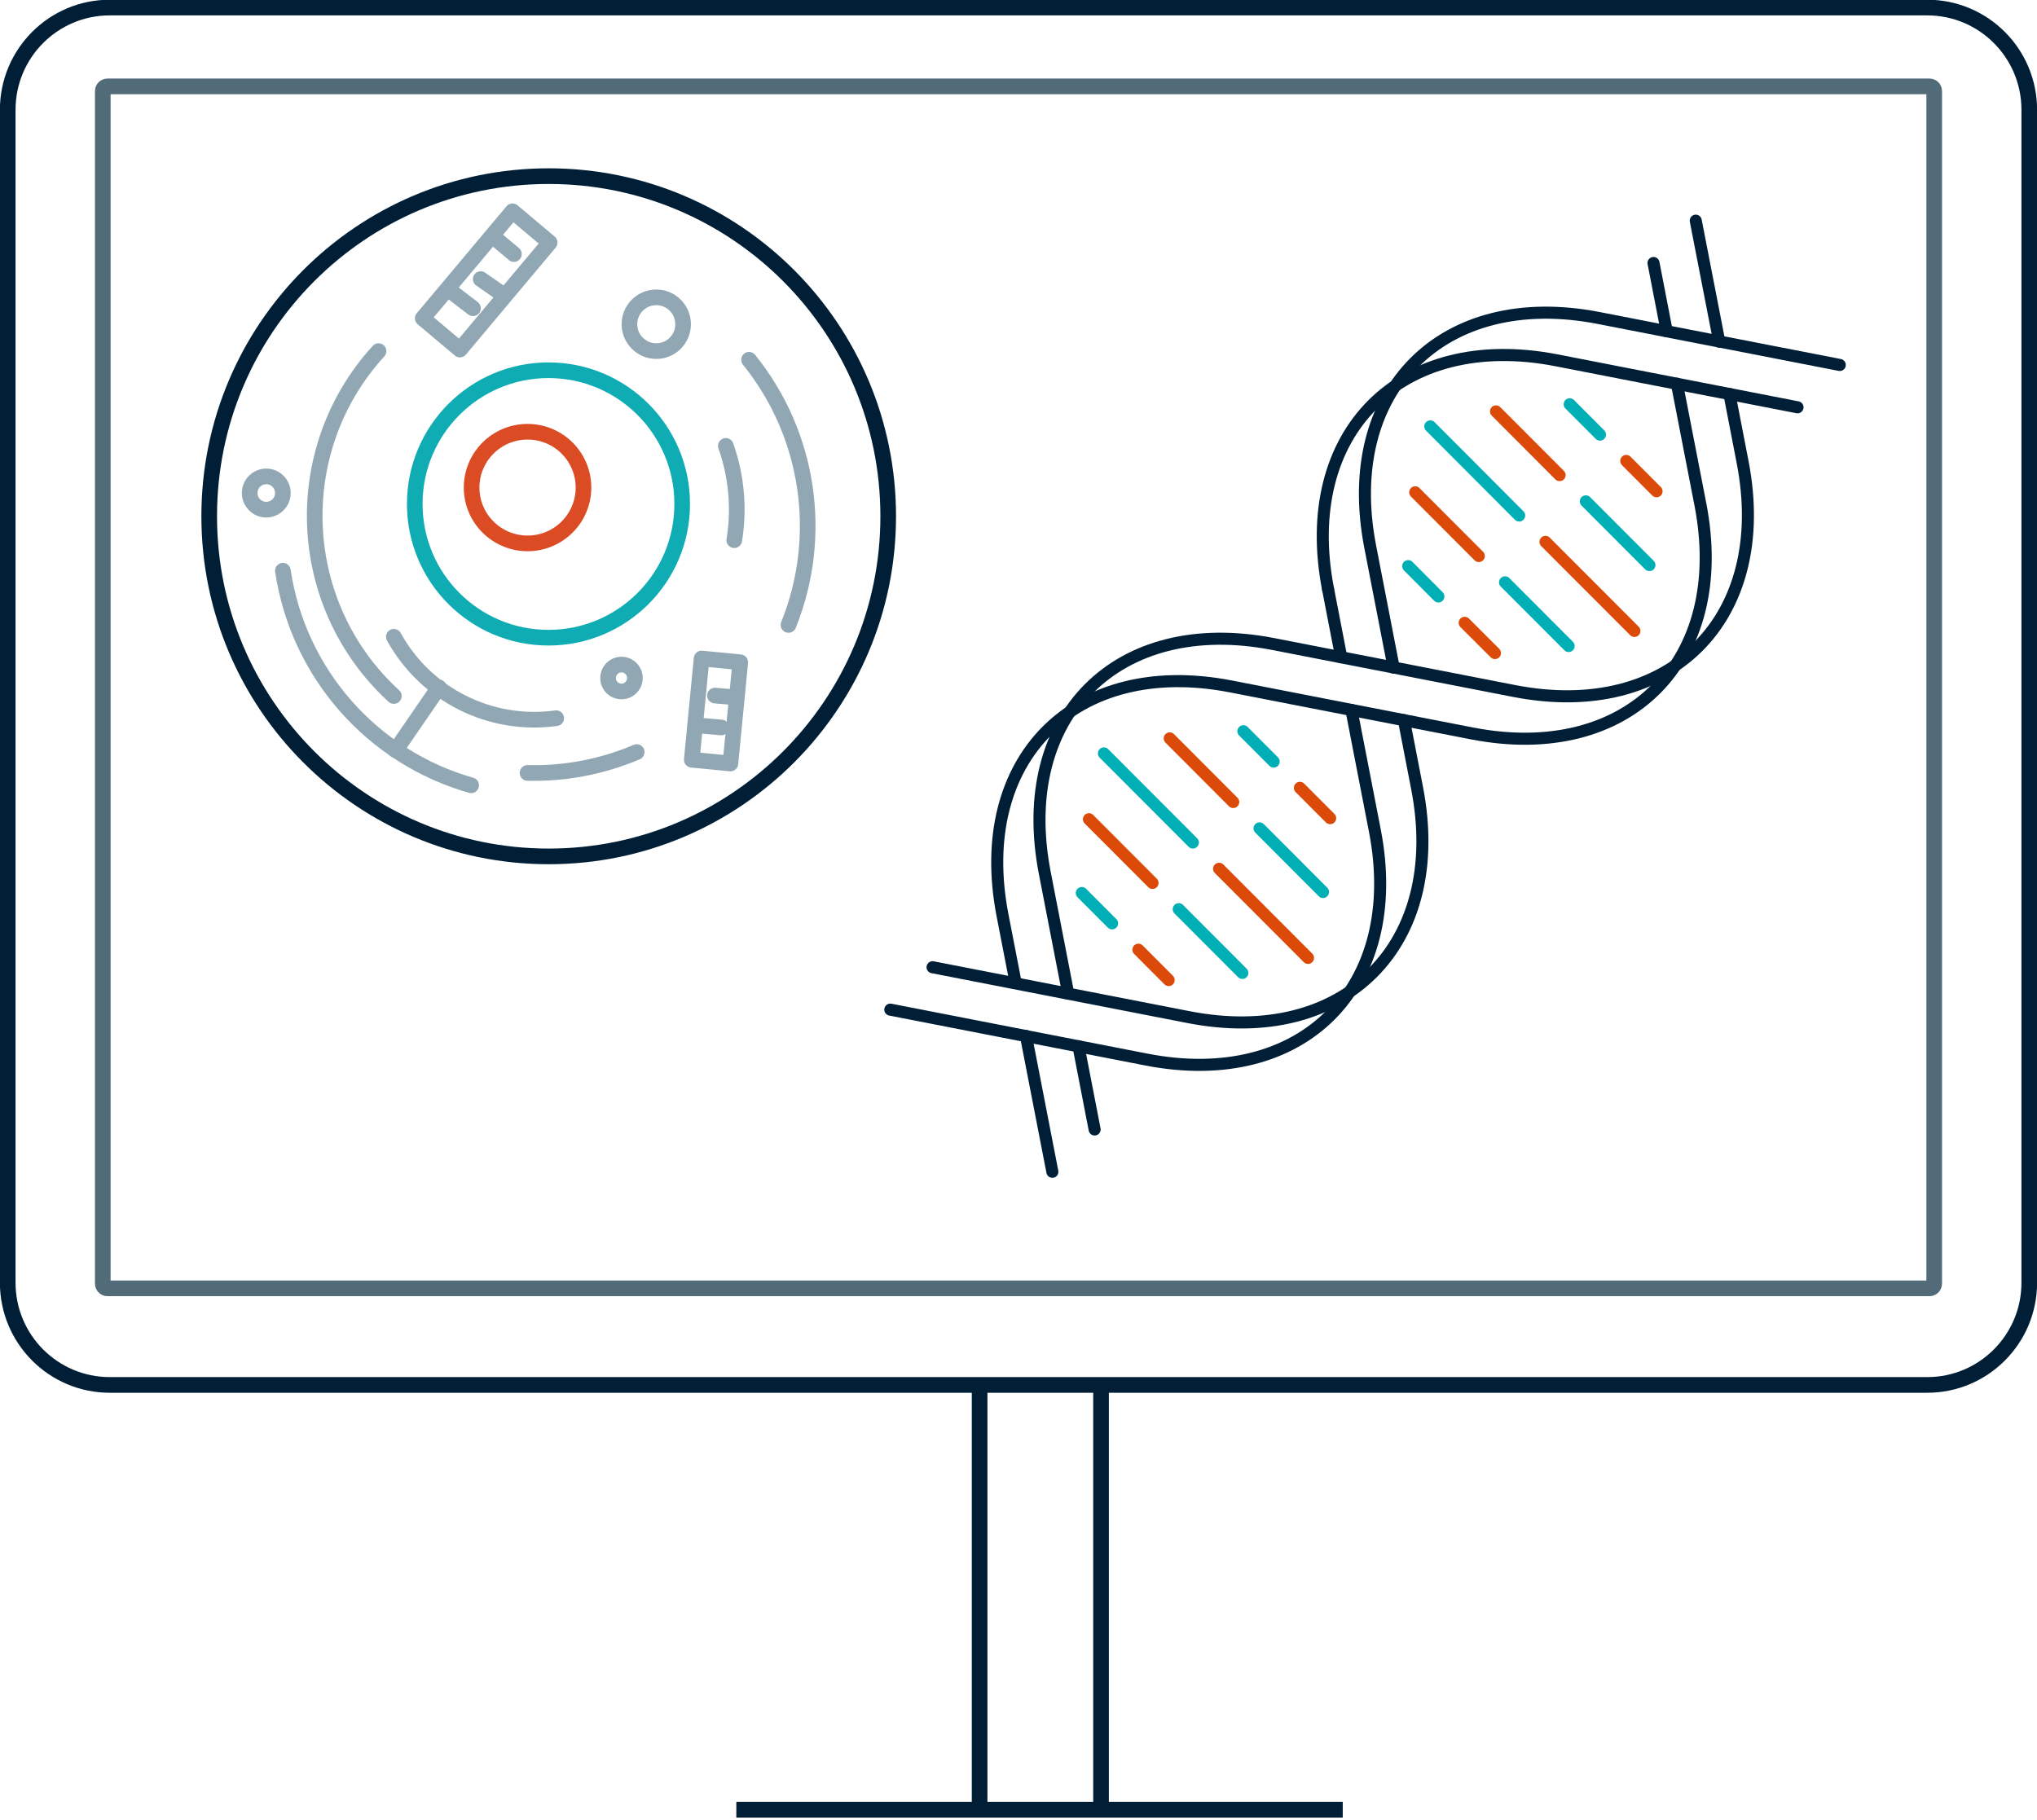 <svg xmlns="http://www.w3.org/2000/svg" xmlns:xlink="http://www.w3.org/1999/xlink" width="169" height="151" xml:space="preserve"><g transform="translate(-947 -3127)"><path d="M64.521 41.217C64.521 41.001 64.696 40.826 64.912 40.826L216.075 40.826C216.291 40.826 216.466 41.001 216.466 41.217L216.466 139.97C216.466 140.187 216.291 140.362 216.075 140.362L64.912 140.362C64.696 140.362 64.521 140.187 64.521 139.97Z" stroke="#526B78" stroke-width="1.297" stroke-miterlimit="8" fill="none" fill-rule="evenodd" transform="matrix(1 0 0 1.002 891.006 3093.26)"></path><path d="M56.635 42.765C56.635 38.089 60.426 34.298 65.102 34.298L215.885 34.298C220.561 34.298 224.352 38.089 224.352 42.765L224.352 139.894C224.352 144.57 220.561 148.361 215.885 148.361L65.102 148.361C60.426 148.361 56.635 144.57 56.635 139.894Z" stroke="#001F36" stroke-width="1.297" stroke-miterlimit="8" fill="none" fill-rule="evenodd" transform="matrix(1 0 0 1.002 891.006 3093.26)"></path><path d="M145.471 120.314 146.81 127.206" stroke="#001F36" stroke-width="0.999" stroke-linecap="round" stroke-linejoin="round" fill="none" transform="matrix(1 0 0 1.002 891.006 3093.26)"></path><path d="M199.476 66.298 200.571 71.945C203.083 84.886 194.561 93.408 181.62 90.896L161.624 87.005C148.684 84.493 140.162 93.014 142.674 105.956L144.619 115.959" stroke="#001F36" stroke-width="0.999" stroke-linecap="round" stroke-linejoin="round" fill="none" transform="matrix(1 0 0 1.002 891.006 3093.26)"></path><path d="M196.682 51.947 198.631 61.95" stroke="#001F36" stroke-width="0.999" stroke-linecap="round" stroke-linejoin="round" fill="none" transform="matrix(1 0 0 1.002 891.006 3093.26)"></path><path d="M172.471 93.307 173.566 98.954C176.078 111.894 167.556 120.416 154.615 117.904L133.365 113.77" stroke="#001F36" stroke-width="0.999" stroke-linecap="round" stroke-linejoin="round" fill="none" transform="matrix(1 0 0 1.002 891.006 3093.26)"></path><path d="M198.628 61.951 188.625 60.005C175.684 57.493 167.162 66.015 169.675 78.955L171.62 88.959" stroke="#001F36" stroke-width="0.999" stroke-linecap="round" stroke-linejoin="round" fill="none" transform="matrix(1 0 0 1.002 891.006 3093.26)"></path><path d="M208.63 63.896 198.628 61.95" stroke="#001F36" stroke-width="0.999" stroke-linecap="round" stroke-linejoin="round" fill="none" transform="matrix(1 0 0 1.002 891.006 3093.26)"></path><path d="M141.115 119.464 143.304 130.711" stroke="#001F36" stroke-width="0.999" stroke-linecap="round" stroke-linejoin="round" fill="none" transform="matrix(1 0 0 1.002 891.006 3093.26)"></path><path d="M195.122 65.455 197.07 75.458C199.58 88.399 191.059 96.921 178.116 94.409L158.119 90.518C145.178 88.005 136.657 96.527 139.169 109.468L140.225 114.895" stroke="#001F36" stroke-width="0.999" stroke-linecap="round" stroke-linejoin="round" fill="none" transform="matrix(1 0 0 1.002 891.006 3093.26)"></path><path d="M193.178 55.453 194.273 61.101" stroke="#001F36" stroke-width="0.999" stroke-linecap="round" stroke-linejoin="round" fill="none" transform="matrix(1 0 0 1.002 891.006 3093.26)"></path><path d="M168.115 92.463 170.061 102.466C172.572 115.406 164.051 123.93 151.11 121.417L129.859 117.282" stroke="#001F36" stroke-width="0.999" stroke-linecap="round" stroke-linejoin="round" fill="none" transform="matrix(1 0 0 1.002 891.006 3093.26)"></path><path d="M166.177 82.461 167.272 88.108" stroke="#001F36" stroke-width="0.999" stroke-linecap="round" stroke-linejoin="round" fill="none" transform="matrix(1 0 0 1.002 891.006 3093.26)"></path><path d="M205.125 67.401 185.127 63.509C172.187 60.998 163.665 69.52 166.177 82.464" stroke="#001F36" stroke-width="0.999" stroke-linecap="round" stroke-linejoin="round" fill="none" transform="matrix(1 0 0 1.002 891.006 3093.26)"></path><path d="M184.214 78.546 191.594 85.919" stroke="#DB4A08" stroke-width="0.999" stroke-linecap="round" stroke-linejoin="round" fill="none" transform="matrix(1 0 0 1.002 891.006 3093.26)"></path><path d="M187.562 75.191 192.839 80.467" stroke="#00AFB5" stroke-width="0.999" stroke-linecap="round" stroke-linejoin="round" fill="none" transform="matrix(1 0 0 1.002 891.006 3093.26)"></path><path d="M190.917 71.843 193.429 74.356" stroke="#DB4A08" stroke-width="0.999" stroke-linecap="round" stroke-linejoin="round" fill="none" transform="matrix(1 0 0 1.002 891.006 3093.26)"></path><path d="M186.136 87.17 180.859 81.894" stroke="#00AFB5" stroke-width="0.999" stroke-linecap="round" stroke-linejoin="round" fill="none" transform="matrix(1 0 0 1.002 891.006 3093.26)"></path><path d="M180.024 87.754 177.512 85.249" stroke="#DB4A08" stroke-width="0.999" stroke-linecap="round" stroke-linejoin="round" fill="none" transform="matrix(1 0 0 1.002 891.006 3093.26)"></path><path d="M174.66 68.984 182.033 76.364" stroke="#00AFB5" stroke-width="0.999" stroke-linecap="round" stroke-linejoin="round" fill="none" transform="matrix(1 0 0 1.002 891.006 3093.26)"></path><path d="M180.11 67.74 185.387 73.017" stroke="#DB4A08" stroke-width="0.999" stroke-linecap="round" stroke-linejoin="round" fill="none" transform="matrix(1 0 0 1.002 891.006 3093.26)"></path><path d="M186.223 67.149 188.736 69.662" stroke="#00AFB5" stroke-width="0.999" stroke-linecap="round" stroke-linejoin="round" fill="none" transform="matrix(1 0 0 1.002 891.006 3093.26)"></path><path d="M178.685 79.719 173.408 74.442" stroke="#DB4A08" stroke-width="0.999" stroke-linecap="round" stroke-linejoin="round" fill="none" transform="matrix(1 0 0 1.002 891.006 3093.26)"></path><path d="M175.33 83.067 172.825 80.554" stroke="#00AFB5" stroke-width="0.999" stroke-linecap="round" stroke-linejoin="round" fill="none" transform="matrix(1 0 0 1.002 891.006 3093.26)"></path><path d="M157.135 105.617 164.515 112.997" stroke="#DB4A08" stroke-width="0.999" stroke-linecap="round" stroke-linejoin="round" fill="none" transform="matrix(1 0 0 1.002 891.006 3093.26)"></path><path d="M160.491 102.27 165.76 107.539" stroke="#00AFB5" stroke-width="0.999" stroke-linecap="round" stroke-linejoin="round" fill="none" transform="matrix(1 0 0 1.002 891.006 3093.26)"></path><path d="M163.838 98.914 166.351 101.426" stroke="#DB4A08" stroke-width="0.999" stroke-linecap="round" stroke-linejoin="round" fill="none" transform="matrix(1 0 0 1.002 891.006 3093.26)"></path><path d="M159.065 114.241 153.788 108.964" stroke="#00AFB5" stroke-width="0.999" stroke-linecap="round" stroke-linejoin="round" fill="none" transform="matrix(1 0 0 1.002 891.006 3093.26)"></path><path d="M152.953 114.832 150.441 112.319" stroke="#DB4A08" stroke-width="0.999" stroke-linecap="round" stroke-linejoin="round" fill="none" transform="matrix(1 0 0 1.002 891.006 3093.26)"></path><path d="M147.581 96.063 154.962 103.443" stroke="#00AFB5" stroke-width="0.999" stroke-linecap="round" stroke-linejoin="round" fill="none" transform="matrix(1 0 0 1.002 891.006 3093.26)"></path><path d="M153.04 94.818 158.309 100.088" stroke="#DB4A08" stroke-width="0.999" stroke-linecap="round" stroke-linejoin="round" fill="none" transform="matrix(1 0 0 1.002 891.006 3093.26)"></path><path d="M159.152 94.228 161.665 96.74" stroke="#00AFB5" stroke-width="0.999" stroke-linecap="round" stroke-linejoin="round" fill="none" transform="matrix(1 0 0 1.002 891.006 3093.26)"></path><path d="M151.614 106.79 146.337 101.513" stroke="#DB4A08" stroke-width="0.999" stroke-linecap="round" stroke-linejoin="round" fill="none" transform="matrix(1 0 0 1.002 891.006 3093.26)"></path><path d="M148.259 110.138 145.746 107.625" stroke="#00AFB5" stroke-width="0.999" stroke-linecap="round" stroke-linejoin="round" fill="none" transform="matrix(1 0 0 1.002 891.006 3093.26)"></path><path d="M137.268 148.361 137.268 183.614" stroke="#001F36" stroke-width="1.297" stroke-miterlimit="8" fill="none" fill-rule="evenodd" transform="matrix(1 0 0 1.002 891.006 3093.26)"></path><path d="M147.342 148.361 147.342 183.614" stroke="#001F36" stroke-width="1.297" stroke-miterlimit="8" fill="none" fill-rule="evenodd" transform="matrix(1 0 0 1.002 891.006 3093.26)"></path><path d="M0 0 50.311 1.3617e-05" stroke="#001F36" stroke-width="1.297" stroke-miterlimit="8" fill="none" fill-rule="evenodd" transform="matrix(1 0 0 -1.002 1008.09 3277.17)"></path><path d="M112.592 75.407C112.592 81.523 107.625 86.481 101.498 86.481 95.372 86.481 90.405 81.523 90.405 75.407 90.405 69.291 95.372 64.333 101.498 64.333 107.625 64.333 112.592 69.291 112.592 75.407Z" stroke="#0FADB3" stroke-width="1.297" stroke-linecap="round" stroke-linejoin="round" stroke-miterlimit="10" fill="none" fill-rule="evenodd" transform="matrix(1 0 0 1.002 891.006 3093.26)"></path><path d="M129.684 76.425C129.684 91.981 117.073 104.592 101.517 104.592 85.961 104.592 73.35 91.981 73.35 76.425 73.35 60.869 85.961 48.259 101.517 48.259 117.073 48.259 129.684 60.869 129.684 76.425Z" stroke="#001F36" stroke-width="1.297" stroke-linecap="round" stroke-linejoin="round" stroke-miterlimit="10" fill="none" fill-rule="evenodd" transform="matrix(1 0 0 1.002 891.006 3093.26)"></path><path d="M116.213 70.596C117.1 73.097 117.341 75.785 116.913 78.406" stroke="#91A8B4" stroke-width="1.297" stroke-linecap="round" stroke-linejoin="round" stroke-miterlimit="10" fill="none" fill-rule="evenodd" transform="matrix(1 0 0 1.002 891.006 3093.26)"></path><path d="M118.138 63.465C123.136 69.641 124.39 78.053 121.411 85.424" stroke="#91A8B4" stroke-width="1.297" stroke-linecap="round" stroke-linejoin="round" stroke-miterlimit="10" fill="none" fill-rule="evenodd" transform="matrix(1 0 0 1.002 891.006 3093.26)"></path><path d="M95.084 98.706C86.838 96.358 80.729 89.408 79.463 80.934" stroke="#91A8B4" stroke-width="1.297" stroke-linecap="round" stroke-linejoin="round" stroke-miterlimit="10" fill="none" fill-rule="evenodd" transform="matrix(1 0 0 1.002 891.006 3093.26)"></path><path d="M108.818 95.952C105.958 97.169 102.87 97.759 99.762 97.68" stroke="#91A8B4" stroke-width="1.297" stroke-linecap="round" stroke-linejoin="round" stroke-miterlimit="10" fill="none" fill-rule="evenodd" transform="matrix(1 0 0 1.002 891.006 3093.26)"></path><path d="M102.14 93.147C96.683 93.9 91.327 91.219 88.669 86.405" stroke="#91A8B4" stroke-width="1.297" stroke-linecap="round" stroke-linejoin="round" stroke-miterlimit="10" fill="none" fill-rule="evenodd" transform="matrix(1 0 0 1.002 891.006 3093.26)"></path><path d="M88.669 91.311C80.447 83.786 79.87 71.007 87.38 62.769 87.387 62.762 87.394 62.755 87.4 62.748" stroke="#91A8B4" stroke-width="1.297" stroke-linecap="round" stroke-linejoin="round" stroke-miterlimit="10" fill="none" fill-rule="evenodd" transform="matrix(1 0 0 1.002 891.006 3093.26)"></path><path d="M92.405 90.594 88.821 95.801" stroke="#91A8B4" stroke-width="1.297" stroke-linecap="round" stroke-linejoin="round" stroke-miterlimit="10" fill="none" fill-rule="evenodd" transform="matrix(1 0 0 1.002 891.006 3093.26)"></path><path d="M112.667 60.522C112.667 61.751 111.671 62.748 110.441 62.748 109.212 62.748 108.215 61.751 108.215 60.522 108.215 59.292 109.212 58.296 110.441 58.296 111.671 58.296 112.667 59.292 112.667 60.522Z" stroke="#91A8B4" stroke-width="1.297" stroke-linecap="round" stroke-linejoin="round" stroke-miterlimit="10" fill="none" fill-rule="evenodd" transform="matrix(1 0 0 1.002 891.006 3093.26)"></path><path d="M96.756 53.26C97.727 52.105 98.514 51.169 98.514 51.169L101.597 53.761C101.597 53.761 100.81 54.697 99.839 55.852L95.907 60.531C94.936 61.686 94.149 62.622 94.149 62.622L91.066 60.03C91.066 60.03 91.852 59.094 92.823 57.939Z" stroke="#91A8B4" stroke-width="1.297" stroke-linecap="round" stroke-linejoin="round" stroke-miterlimit="10" fill="none" fill-rule="evenodd" transform="matrix(1 0 0 1.002 891.006 3093.26)"></path><path d="M93.462 57.843 95.235 59.201" stroke="#91A8B4" stroke-width="1.297" stroke-linecap="round" stroke-linejoin="round" stroke-miterlimit="10" fill="none" fill-rule="evenodd" transform="matrix(1 0 0 1.002 891.006 3093.26)"></path><path d="M95.876 56.786 97.838 58.145" stroke="#91A8B4" stroke-width="1.297" stroke-linecap="round" stroke-linejoin="round" stroke-miterlimit="10" fill="none" fill-rule="evenodd" transform="matrix(1 0 0 1.002 891.006 3093.26)"></path><path d="M97.008 53.352 98.631 54.711" stroke="#91A8B4" stroke-width="1.297" stroke-linecap="round" stroke-linejoin="round" stroke-miterlimit="10" fill="none" fill-rule="evenodd" transform="matrix(1 0 0 1.002 891.006 3093.26)"></path><path d="M114.01 90.18C114.117 89.089 114.203 88.204 114.203 88.204L117.41 88.517C117.41 88.517 117.324 89.402 117.217 90.493L116.786 94.923C116.679 96.015 116.593 96.899 116.593 96.899L113.386 96.587C113.386 96.587 113.472 95.702 113.578 94.611Z" stroke="#91A8B4" stroke-width="1.297" stroke-linecap="round" stroke-linejoin="round" stroke-miterlimit="10" fill="none" fill-rule="evenodd" transform="matrix(1 0 0 1.002 891.006 3093.26)"></path><path d="M115.309 91.274 117.082 91.424" stroke="#91A8B4" stroke-width="1.297" stroke-linecap="round" stroke-linejoin="round" stroke-miterlimit="10" fill="none" fill-rule="evenodd" transform="matrix(1 0 0 1.002 891.006 3093.26)"></path><path d="M113.686 93.726 115.837 93.915" stroke="#91A8B4" stroke-width="1.297" stroke-linecap="round" stroke-linejoin="round" stroke-miterlimit="10" fill="none" fill-rule="evenodd" transform="matrix(1 0 0 1.002 891.006 3093.26)"></path><path d="M79.463 74.501C79.463 75.262 78.846 75.879 78.086 75.879 77.325 75.879 76.708 75.262 76.708 74.501 76.708 73.741 77.325 73.124 78.086 73.124 78.846 73.124 79.463 73.741 79.463 74.501Z" stroke="#91A8B4" stroke-width="1.297" stroke-linecap="round" stroke-linejoin="round" stroke-miterlimit="10" fill="none" fill-rule="evenodd" transform="matrix(1 0 0 1.002 891.006 3093.26)"></path><path d="M108.668 89.821C108.668 90.436 108.169 90.934 107.555 90.934 106.94 90.934 106.442 90.436 106.442 89.821 106.442 89.206 106.94 88.708 107.555 88.708 108.169 88.708 108.668 89.206 108.668 89.821Z" stroke="#91A8B4" stroke-width="1.297" stroke-linecap="round" stroke-linejoin="round" stroke-miterlimit="10" fill="none" fill-rule="evenodd" transform="matrix(1 0 0 1.002 891.006 3093.26)"></path><path d="M104.403 74.048C104.403 76.601 102.326 78.671 99.762 78.671 97.199 78.671 95.121 76.601 95.121 74.048 95.121 71.496 97.199 69.426 99.762 69.426 102.326 69.426 104.403 71.496 104.403 74.048Z" stroke="#DB4C25" stroke-width="1.297" stroke-linecap="round" stroke-linejoin="round" stroke-miterlimit="10" fill="none" fill-rule="evenodd" transform="matrix(1 0 0 1.002 891.006 3093.26)"></path></g></svg>